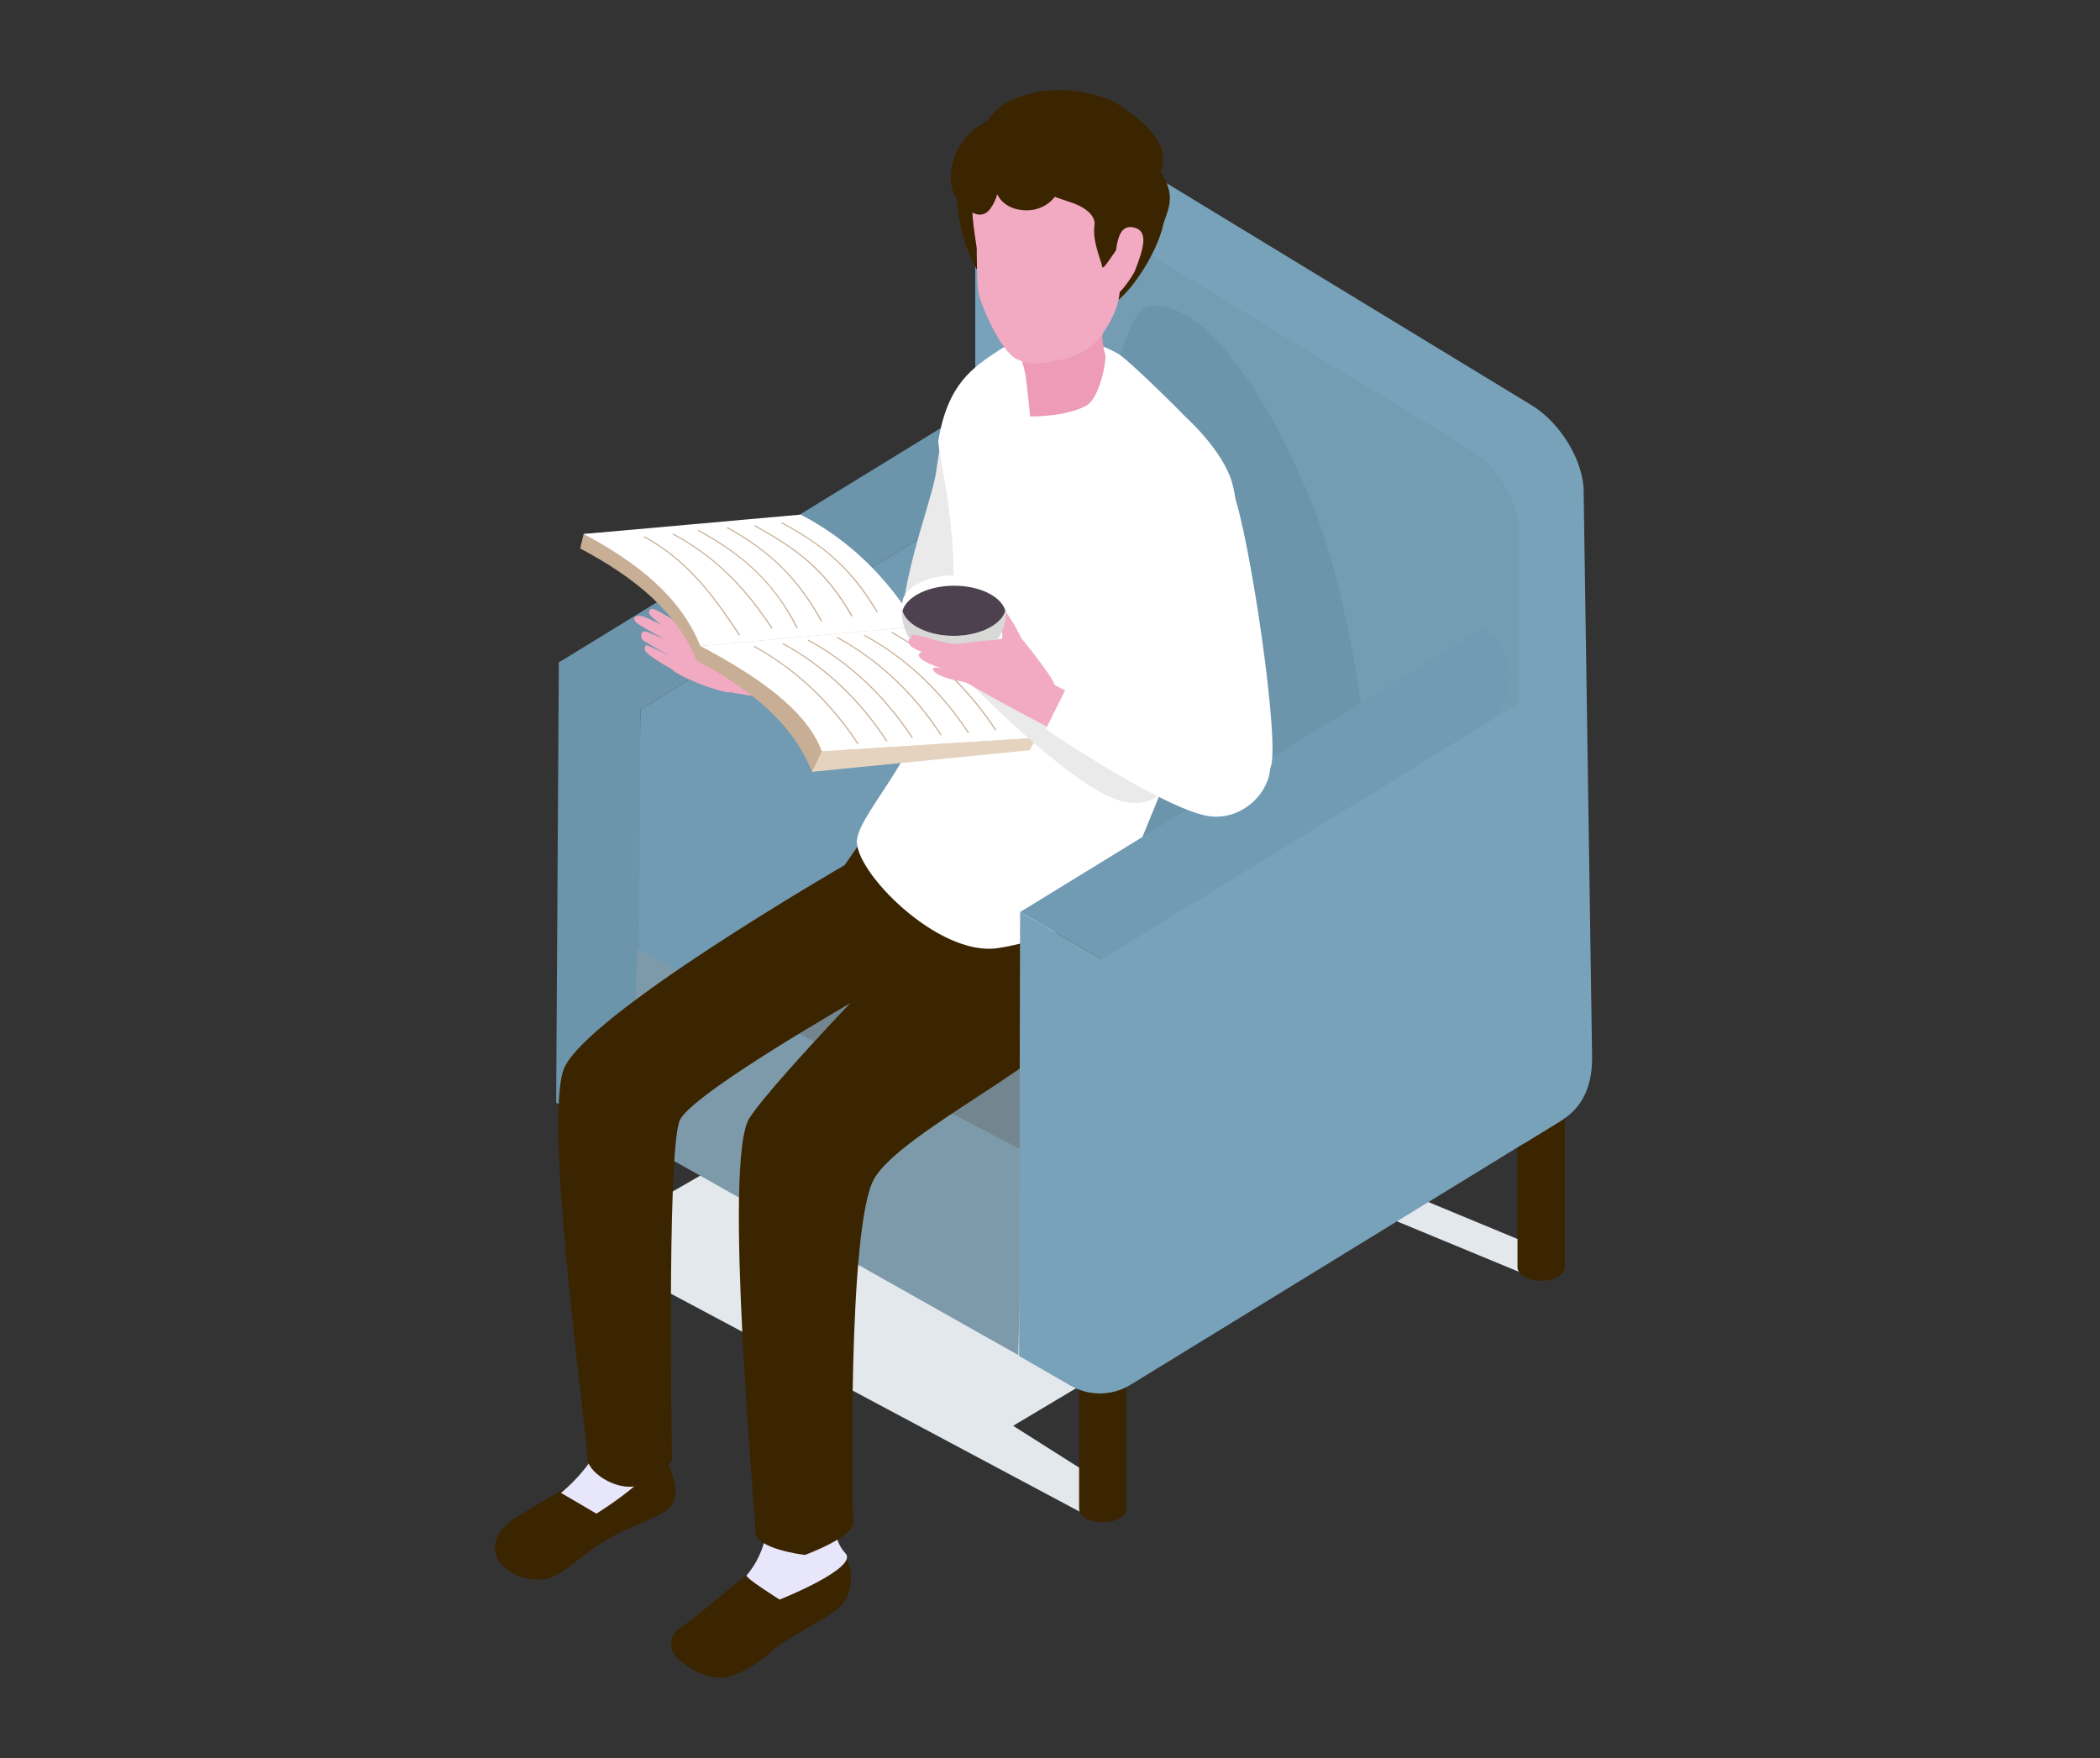 <svg width="215" height="180" viewBox="0 0 215 180" fill="none" xmlns="http://www.w3.org/2000/svg">
<rect x="0" y="0" width="215" height="180" fill="#333333" stroke="none"/>
<mask id="mask0_29243_8497" style="mask-type:alpha" maskUnits="userSpaceOnUse" x="0" y="0" width="215" height="180">
<rect width="215" height="180" fill="#D9D9D9"/>
</mask>
<g mask="url(#mask0_29243_8497)">
<g clip-path="url(#clip0_29243_8497)">
<g style="mix-blend-mode:multiply">
<path d="M100.161 103.964L59.356 127.479L110.844 154.942L113.452 152.148L103.724 145.985L140.531 124.019L156.562 130.656L159.75 128.678L100.161 103.964Z" fill="#E3E8ED"/>
</g>
<path d="M112.899 155.863C111.563 155.863 110.482 155.246 110.482 154.486V119.955C110.482 119.195 111.565 118.578 112.899 118.578C114.234 118.578 115.317 119.195 115.317 119.955V154.486C115.317 155.246 114.234 155.863 112.899 155.863Z" fill="#3B2400"/>
<path d="M157.783 131.136C156.447 131.136 155.365 130.519 155.365 129.759V96.612C155.365 95.851 156.449 95.236 157.783 95.236C159.118 95.236 160.201 95.853 160.201 96.612V129.759C160.201 130.519 159.118 131.136 157.783 131.136Z" fill="#3B2400"/>
<path d="M160.018 114.623L156.085 117.05L99.849 72.225V19.702C100.33 14.902 107.817 11.687 110.741 13.467L156.84 41.51C159.764 43.288 162.135 47.229 162.135 50.31L163 108.113C163.041 110.814 162.275 113.137 160.02 114.625L160.018 114.623Z" fill="#78A2BA"/>
<path d="M155.328 105.399L102.541 71.154V22.052C102.541 19.171 104.757 18.185 107.49 19.848L150.588 46.067C153.321 47.73 155.536 51.412 155.536 54.293L155.328 105.399Z" fill="#749DB4"/>
<path d="M141.844 106.422L104.255 129.665L65.938 107.546L69.866 80.242L108.182 69.779L146.499 80.242L141.844 106.422Z" fill="#73858F"/>
<path d="M65.576 72.651L112.899 43.615L112.794 80.713L64.95 109.262L65.576 72.651Z" fill="#719BB3"/>
<path d="M57.214 67.825L104.537 38.787L112.899 43.615L65.576 72.65L57.214 67.825Z" fill="#6C94AB"/>
<path d="M65.576 72.569L65.3 117.721L56.94 112.893L57.214 67.741L65.576 72.569Z" fill="#6C94AB"/>
<path d="M104.729 117.81L104.255 138.746L64.608 116.384L65.244 97.171L104.729 117.81Z" fill="#7D9AAA"/>
<path d="M112.209 46.898C113.281 43.485 114.798 31.838 117.679 31.336C125.44 30.597 133.423 48.17 135.759 55.503C138.387 63.75 143.764 90.084 137.028 95.937C131.157 101.451 114.981 103.665 110.199 96.55C107.278 93.527 106.255 58.184 112.209 46.897V46.898Z" fill="#6C94AB"/>
<path d="M79.419 68.4C78.773 67.897 72.848 65.271 72.463 65.53C71.293 66.315 66.287 66.699 69.039 68.733C70.076 69.499 72.892 70.563 74.227 70.834C76.503 71.293 80.066 68.906 79.419 68.4Z" fill="#F2AAC2"/>
<path d="M84.426 72.491L83.062 67.996L77.596 67.175L75.028 70.931L84.426 72.491Z" fill="#F2AAC2"/>
<path d="M99.885 71.575C102.741 69.727 100.024 65.592 100.024 65.592L82.663 67.673L81.599 73.152C81.599 73.152 97.03 73.422 99.885 71.575Z" fill="#EAEAEA"/>
<path d="M66.082 64.653C66.448 64.691 68.059 65.528 69.531 66.067C70.661 66.481 71.735 66.615 71.972 66.716C72.463 66.928 73.034 67.144 73.501 67.393C74.106 68.134 73.276 69.089 72.089 69.021C71.441 68.854 66.063 65.728 65.845 65.58C65.627 65.433 65.439 64.581 66.084 64.651L66.082 64.653Z" fill="#F2AAC2"/>
<path d="M66.958 66.381C67.606 66.638 72.031 68.861 72.544 69.164C73.005 69.434 73.546 69.721 73.976 70.026C74.484 70.837 71.685 69.549 70.514 69.333C69.644 69.026 66.024 67.116 66.005 66.482C65.983 65.788 66.308 66.124 66.958 66.379V66.381Z" fill="#F2AAC2"/>
<path d="M66.652 63.456C67.308 63.772 70.502 65.23 71.015 65.532C71.476 65.802 72.017 66.088 72.447 66.394C72.955 67.205 72.754 67.566 71.585 67.35C70.963 67.105 65.676 64.196 65.186 63.783C64.668 63.349 64.861 62.591 66.652 63.455V63.456Z" fill="#F2AAC2"/>
<path d="M68.602 63.253C69.662 64.107 73.729 65.626 75.009 66.369C75.758 67.682 73.62 67.692 71.588 66.315C70.236 65.513 66.368 63.349 66.45 62.697C66.542 61.983 67.183 62.444 68.6 63.253H68.602Z" fill="#F2AAC2"/>
<path d="M79.135 68.2C79.753 69.62 73.924 69.058 74.233 66.633C74.272 66.049 74.828 66.329 74.814 65.339C74.793 63.721 73.169 61.595 73.89 61.568C75.052 61.525 77.691 65.586 78.059 66.288C78.427 66.99 78.516 66.78 79.133 68.2H79.135Z" fill="#F2AAC2"/>
<path d="M58.085 152.288C59.063 151.802 60.438 150.668 61.037 149.322C61.339 148.641 60.876 146.817 64.091 147.004C67.307 147.19 67.875 148.558 68.11 149.203C68.346 149.847 69.838 152.615 68.793 154.064C67.748 155.511 64.587 155.972 61.314 158.156C58.518 160.022 57.62 161.284 55.869 161.669C54.12 162.054 51.28 160.967 50.786 159.195C50.292 157.423 51.615 156.211 52.595 155.538C53.578 154.864 57.106 152.778 58.085 152.292V152.288Z" fill="#3B2400"/>
<path d="M61.511 143.004L66.37 141.964C66.835 143.695 65.489 145.763 67.231 148.622C68.358 150.472 61.061 154.978 61.061 154.978L57.426 152.85C57.426 152.85 63.738 148.007 61.509 143.004H61.511Z" fill="#E8E6FB"/>
<path d="M69.526 169.94C68.432 169.047 68.448 167.458 69.574 166.711C72.385 164.848 75.316 161.835 77.513 160.629C78.831 159.905 82.203 156.394 83.986 157.025C85.77 157.655 87.066 159.536 87.114 161.43C87.163 163.326 86.359 164.266 85.474 164.958C84.587 165.649 80.002 168.084 78.985 169.06C77.087 170.885 74.692 171.838 73.731 171.776C71.743 171.645 70.617 170.83 69.526 169.94Z" fill="#3B2400"/>
<path d="M77.819 148.154L85.783 147.282C85.783 147.282 83.945 156.364 86.546 159.026C88.004 160.518 79.823 163.778 79.823 163.778C79.823 163.778 76.23 161.539 76.44 161.296C80.611 156.473 77.819 148.156 77.819 148.156V148.154Z" fill="#E8E6FB"/>
<path d="M57.716 109.476C55.609 114.986 60.214 147.552 60.124 149.147C60.035 150.744 63.081 152.619 65.124 152.158C67.166 151.697 68.798 149.509 68.798 149.509C68.798 149.509 68.251 118.713 69.547 114.823C70.844 110.933 106.973 91.531 106.973 91.531L92.457 79.985L86.464 88.588C86.464 88.588 59.823 103.966 57.716 109.476Z" fill="#3B2400"/>
<path d="M77.345 156.838C77.332 158.62 82.412 159.207 82.412 159.207C82.412 159.207 87.447 157.363 87.351 155.895C87.256 154.426 86.741 125.365 89.526 120.641C92.312 115.916 108.105 108.527 110.659 103.853C113.213 99.179 114.648 88.215 114.648 88.215C114.396 87.439 95.321 87.927 95.321 87.927L93.786 95.713C93.786 95.713 79.504 110.242 76.734 114.469C73.966 118.696 77.359 155.058 77.345 156.838Z" fill="#3B2400"/>
<path d="M95.861 48.189C96.699 41.955 97.909 40.088 97.909 40.088L97.619 70.086C97.619 70.086 94.381 73.226 92.859 69.022C90.603 62.794 95.361 51.912 95.863 48.189H95.861Z" fill="#EAEAEA"/>
<path d="M126.118 49.338C125.136 46.052 121.403 42.709 121.403 42.709C120.493 41.75 115.482 36.788 114.418 36.187C111.156 34.343 105.847 33.54 102.453 35.748C99.512 37.661 97.059 39.305 96.071 45.076C95.896 46.103 98.825 56.365 97.088 65.618C94.947 77.017 88.109 82.833 87.74 85.98C87.37 89.127 96.018 97.975 102.128 97.079C108.236 96.182 114.054 92.553 114.054 92.553C114.054 92.553 123.776 70.321 125.961 60.596C126.541 58.018 127.101 52.621 126.118 49.336V49.338Z" fill="white"/>
<path d="M98.827 17.452C96.972 19.068 98.631 24.154 98.816 24.874C99 25.594 100.029 27.64 100.029 27.64C100.029 27.64 102.274 24.485 102.313 21.297C102.352 18.187 99.417 16.938 98.827 17.452Z" fill="#3B2400"/>
<path d="M118.863 20.378C117.852 18.818 115.014 20.889 113.819 21.93C111.966 23.548 113.104 30.994 113.104 30.994C114.203 32.748 120.826 23.4 118.863 20.376V20.378Z" fill="#3B2400"/>
<path d="M103.566 34.172C104.156 35.769 104.821 36.961 105.068 38.976C105.313 40.991 105.461 42.64 105.461 42.64C105.461 42.64 109.114 42.705 111.213 41.532C112.629 40.74 113.294 36.823 113.17 36.377C112.46 33.862 113.154 33.143 113.699 30.994C115.09 25.514 105.15 31.186 103.568 34.172H103.566Z" fill="#ED9BB6"/>
<path d="M108.609 36.833C106.812 37.16 105.941 37.539 104.182 36.813C102.424 36.088 100.315 30.976 100.158 29.844C100.002 28.712 99.996 25.394 99.996 25.394C99.996 25.394 99.656 23.178 99.584 22.233C98.987 14.371 105.645 9.958 112.16 12.247C120.444 15.159 114.838 23.684 114.649 29.64C114.587 31.591 113.451 33.353 112.747 34.372C112.045 35.391 110.405 36.506 108.608 36.833H108.609Z" fill="#F2AAC2"/>
<path d="M118.794 17.582C119.914 15.314 117.782 12.906 115.253 11.243C113.005 9.308 108.188 8.797 105.629 9.559C104.349 9.94 101.925 10.316 100.577 13.379C99.229 16.442 102.014 19.712 102.014 19.712C102.014 19.712 102.534 21.342 104.742 21.523C106.949 21.704 107.984 20.156 107.984 20.156L109.795 20.774C109.795 20.774 112.268 21.554 112.052 23.1C111.824 24.723 112.732 26.629 112.857 27.341C112.981 28.052 116.065 22.027 116.137 24.538C116.74 24.689 117.973 26.969 118.926 23.509C119.461 21.564 120.589 20.22 118.796 17.58L118.794 17.582Z" fill="#3B2400"/>
<path d="M101.928 11.975C103.827 11.187 104.138 13.36 104.982 14.523L102.088 18.58C102.088 18.58 102.522 19.728 101.438 21.299C100.355 22.871 98.834 21.22 98.834 21.22C98.834 21.22 96.776 20.111 97.493 16.869C98.079 14.223 100.032 12.762 101.928 11.975Z" fill="#3B2400"/>
<path d="M116.074 23.288C117.591 23.629 117.14 25.338 116.17 27.783C116.066 28.046 114.668 30.259 114.217 30.096C113.559 29.859 114.119 26.898 114.166 26.453C114.345 24.772 114.557 22.946 116.072 23.286L116.074 23.288Z" fill="#F2AAC2"/>
<path d="M83.134 79.024C81.144 74.027 76.83 70.563 71.327 67.644L71.684 66.031L93.006 67.089C97.82 69.585 102.878 70.793 105.846 75.506C105.961 75.688 83.134 79.024 83.134 79.024Z" fill="#C7AE94"/>
<path d="M84.135 76.928L83.133 79.025L105.437 76.815L106.075 75.551L84.135 76.928Z" fill="#E6D3BF"/>
<path d="M71.326 67.644C69.336 62.647 64.903 59.074 59.4 56.155L59.754 54.676L81.863 52.926C86.866 55.517 90.79 59.405 93.805 64.386L71.326 67.644Z" fill="#C7AE94"/>
<path d="M71.696 66.136C69.706 61.14 65.257 57.596 59.754 54.676L81.974 52.69C86.978 55.281 90.901 59.169 93.916 64.151L71.696 66.136Z" fill="white"/>
<path d="M84.135 76.927C82.542 72.567 77.199 69.056 71.696 66.136L93.916 64.15C98.919 66.741 103.457 71.207 106.077 75.55L84.137 76.925L84.135 76.927Z" fill="white"/>
<path d="M89.748 62.688C86.968 57.989 84.07 55.787 80.002 53.568L80.058 53.473C82.436 54.768 84.145 55.939 85.598 57.264C87.197 58.72 88.553 60.434 89.866 62.651L89.748 62.686V62.688Z" fill="#C7AE94"/>
<path d="M87.172 63.112C84.457 58.42 81.58 56.244 77.223 53.867L77.279 53.772C79.781 55.135 81.457 56.259 82.889 57.531C84.566 59.021 85.966 60.783 87.293 63.077L87.174 63.112H87.172Z" fill="#C7AE94"/>
<path d="M84.048 63.625C81.695 59.326 78.814 56.467 74.414 54.069L74.47 53.974C76.688 55.184 78.516 56.512 80.063 58.041C81.629 59.587 82.973 61.404 84.171 63.592L84.05 63.623L84.048 63.625Z" fill="#C7AE94"/>
<path d="M81.554 64.312C79.331 59.935 76.407 57.051 71.46 54.355L71.517 54.26C73.908 55.563 75.75 56.86 77.308 58.342C79.064 60.009 80.492 61.952 81.677 64.283L81.554 64.312Z" fill="#C7AE94"/>
<path d="M78.979 64.355C76.005 59.837 72.98 56.952 68.862 54.708L68.918 54.612C71.062 55.781 72.92 57.139 74.594 58.761C76.162 60.278 77.633 62.095 79.094 64.314L78.979 64.355Z" fill="#C7AE94"/>
<path d="M75.647 65.043C73.081 61.147 70.407 57.446 65.911 54.995L65.968 54.899C67.991 56.002 69.786 57.426 71.457 59.252C73.089 61.036 74.492 63.069 75.764 65.002L75.649 65.043H75.647Z" fill="#C7AE94"/>
<path d="M101.885 74.773C99.039 70.451 95.462 67.094 91.249 64.798L91.305 64.703C93.453 65.874 95.448 67.325 97.24 69.013C98.985 70.661 100.588 72.584 102 74.73L101.885 74.771V74.773Z" fill="#C7AE94"/>
<path d="M99.106 75.072C96.26 70.751 92.683 67.393 88.47 65.098L88.526 65.003C90.674 66.174 92.669 67.625 94.461 69.315C96.206 70.963 97.808 72.886 99.221 75.032L99.106 75.072Z" fill="#C7AE94"/>
<path d="M96.296 75.275C93.451 70.953 89.873 67.596 85.66 65.3L85.716 65.205C87.864 66.376 89.86 67.827 91.651 69.517C93.396 71.165 94.999 73.088 96.411 75.234L96.296 75.275Z" fill="#C7AE94"/>
<path d="M93.344 75.56C90.498 71.238 86.921 67.881 82.708 65.585L82.764 65.49C84.912 66.661 86.907 68.112 88.699 69.802C90.444 71.45 92.047 73.374 93.459 75.519L93.344 75.56Z" fill="#C7AE94"/>
<path d="M90.746 75.912C87.9 71.59 84.323 68.233 80.109 65.938L80.166 65.843C82.313 67.014 84.309 68.465 86.1 70.153C87.845 71.8 89.448 73.724 90.86 75.87L90.746 75.91V75.912Z" fill="#C7AE94"/>
<path d="M87.794 76.197C84.949 71.876 81.371 68.518 77.158 66.223L77.214 66.128C79.362 67.299 81.358 68.75 83.149 70.44C84.894 72.088 86.497 74.011 87.909 76.157L87.794 76.197Z" fill="#C7AE94"/>
<path d="M104.437 93.385L151.76 64.348C155.534 66.526 155.606 71.945 151.893 74.225L112.8 98.211L104.437 93.383V93.385Z" fill="#719BB3"/>
<path d="M104.438 93.385L112.8 98.212L160.123 69.175L160.018 114.623L115.757 141.779C113.87 142.937 111.499 142.97 109.583 141.863L104.333 138.833L104.438 93.385Z" fill="#78A2BA"/>
<path d="M104.412 69.216C102.378 69.832 98.769 69.385 98.769 69.385C98.769 69.385 109.643 80.67 114.827 82.028C120.011 83.385 121.649 77.332 117.542 74.582C112.073 70.92 104.412 69.216 104.412 69.216Z" fill="#EAEAEA"/>
<path d="M105.476 69.015C105.997 67.196 102.79 61.779 102.313 62.106C101.185 62.876 102.313 63.658 102.484 64.199C102.938 65.632 102.177 67.19 101.899 68.639C101.535 70.522 104.918 70.968 105.478 69.015H105.476Z" fill="#F2AAC2"/>
<path d="M92.309 62.54C92.309 62.726 92.319 62.907 92.336 63.086V63.092C92.364 63.331 92.403 63.566 92.459 63.796C92.459 63.798 92.461 63.798 92.461 63.802C93.027 66.15 95.141 67.892 97.662 67.892C100.183 67.892 102.311 66.136 102.868 63.775C102.924 63.551 102.963 63.319 102.986 63.086C103.006 62.905 103.014 62.722 103.014 62.54C103.014 62.423 103.012 62.306 103 62.19C102.986 62.322 102.957 62.452 102.914 62.582C102.72 63.176 102.224 63.74 101.432 64.197C99.335 65.409 95.949 65.409 93.865 64.197C93.081 63.742 92.595 63.179 92.404 62.592C92.362 62.46 92.335 62.33 92.323 62.199C92.313 62.31 92.309 62.425 92.309 62.54Z" fill="#D8D9D7"/>
<path d="M92.321 62.2C92.393 62.925 92.908 63.643 93.863 64.197C95.947 65.409 99.333 65.409 101.43 64.197C102.397 63.639 102.92 62.921 102.998 62.188C102.979 61.867 102.93 61.556 102.852 61.252C102.628 60.723 102.164 60.224 101.455 59.813C99.372 58.605 95.986 58.605 93.889 59.813C93.147 60.241 92.669 60.762 92.451 61.311C92.383 61.599 92.336 61.894 92.321 62.198V62.2Z" fill="white"/>
<path d="M92.405 62.588C92.596 63.178 93.082 63.742 93.866 64.195C95.949 65.407 99.336 65.407 101.433 64.195C102.224 63.738 102.721 63.172 102.915 62.581C102.896 62.491 102.876 62.401 102.855 62.314C102.631 61.785 102.166 61.285 101.458 60.875C99.375 59.667 95.988 59.667 93.891 60.875C93.15 61.303 92.672 61.824 92.454 62.372C92.438 62.444 92.423 62.516 92.405 62.588Z" fill="#4D4150"/>
<path d="M97.166 67.409C97.166 67.409 93.325 65.716 93.266 65.197C93.208 64.678 95.299 65.421 95.299 65.421C95.299 65.421 96.923 65.86 97.629 65.922C98.306 65.981 101.809 65.322 102.22 65.642C102.909 66.181 102.724 67.492 101.726 67.743C101.65 67.615 97.168 67.409 97.168 67.409H97.166Z" fill="#F2AAC2"/>
<path d="M109.155 75.432L111.787 72.126C111.787 72.126 107.961 70.212 107.949 70.091C107.877 69.356 104.063 64.721 104.063 64.721C104.458 65.129 100.168 65.888 99.526 65.968C97.892 66.168 97.762 68.714 98.274 69.383C98.785 70.052 109.155 75.434 109.155 75.434V75.432Z" fill="#F2AAC2"/>
<path d="M100.85 67.44C99.45 66.814 97.176 66.362 96.32 66.234C95.464 66.106 93.188 64.828 93.009 65.579C92.83 66.329 94.635 66.841 95.104 66.944C95.742 67.084 100.718 69.607 101.763 68.796C102.235 67.829 101.438 67.677 100.85 67.438V67.44Z" fill="#F2AAC2"/>
<path d="M101.364 69.487C100.712 68.646 96.431 67.376 96.431 67.376C96.431 67.376 94.24 66.349 94.079 67.016C93.919 67.683 96.392 68.415 96.392 68.415C96.392 68.415 97.792 68.891 98.386 69.21C99.014 69.549 99.603 70.016 100.331 70.066C101.16 70.124 101.502 69.876 101.364 69.483V69.487Z" fill="#F2AAC2"/>
<path d="M98.242 69.727C99.055 69.836 100.868 70.799 101.636 70.468C101.959 70.33 102.725 69.737 102.852 69.395C102.902 69.259 100.306 68.564 99.835 68.556C99.055 68.541 98.238 68.467 97.462 68.562C96.862 68.636 95.3 68.012 95.542 68.595C95.783 69.179 97.512 69.63 98.242 69.727Z" fill="#F2AAC2"/>
<path d="M109.155 70.454L107.072 74.657C107.072 74.657 117.949 82.082 123.133 83.439C128.317 84.797 132.507 78.149 128.399 75.398C122.929 71.736 109.157 70.452 109.157 70.452L109.155 70.454Z" fill="white"/>
<path d="M116.092 50.309C116.092 50.309 124.542 46.108 126.224 50.337C127.909 54.565 131.161 76.496 130.056 78.637C128.951 80.778 124.528 83.684 122.501 82.556C121.04 81.745 116.093 50.309 116.093 50.309H116.092Z" fill="white"/>
</g>
</g>
<defs>
<clipPath id="clip0_29243_8497">
<rect width="112.32" height="162.559" fill="white" transform="matrix(-1 0 0 1 163 9.221)"/>
</clipPath>
</defs>
</svg>
